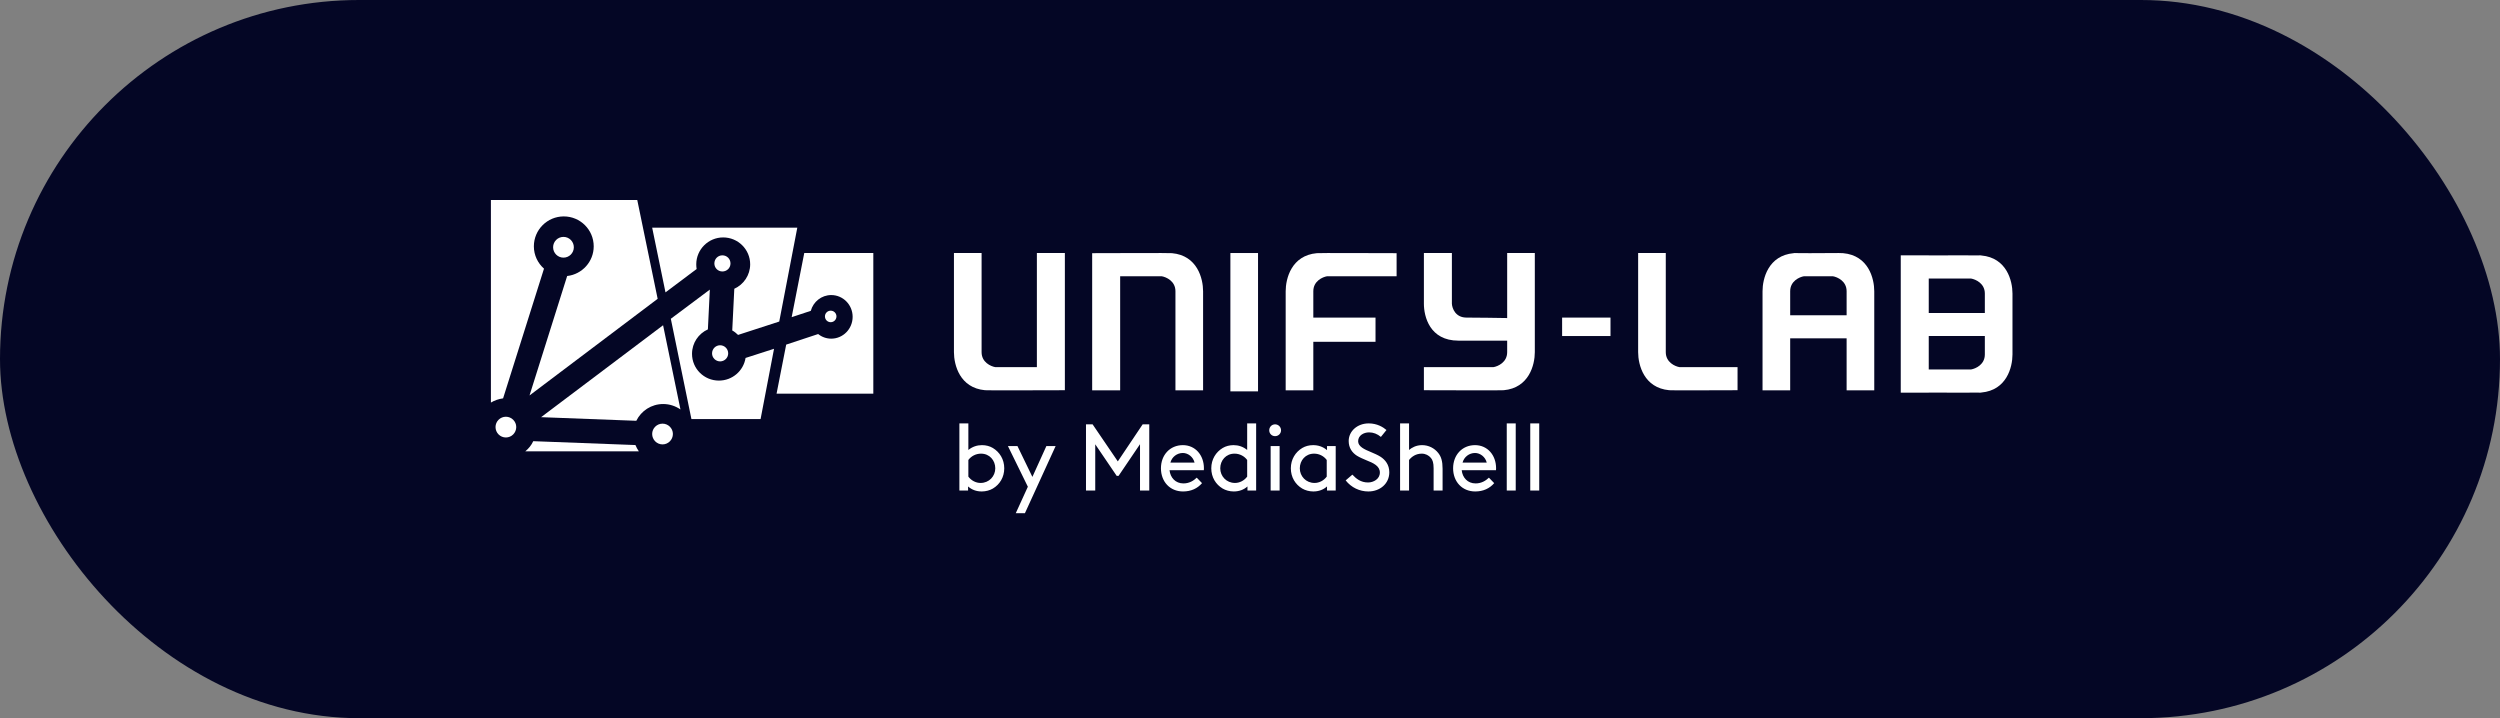 <?xml version="1.0" encoding="UTF-8"?> <svg xmlns="http://www.w3.org/2000/svg" width="550" height="158" viewBox="0 0 550 158" fill="none"><rect x="0" y="0" width="550" height="158" fill="#808080" stroke="none"/><rect width="550" height="158" rx="79" fill="#040625"></rect><path d="M209.868 55.666H215.95V77.478C215.95 79.71 217.977 80.606 218.991 80.775H228.113V55.666H234.271V85.848C228.755 85.848 217.517 85.921 216.71 85.848C211.135 85.34 209.868 80.268 209.868 77.478V55.666Z" fill="white"></path><path d="M360.391 55.666H366.472V77.478C366.472 79.71 368.5 80.606 369.513 80.775H378.636H382.26V85.848C376.744 85.848 368.04 85.921 367.233 85.848C361.658 85.34 360.391 80.268 360.391 77.478V55.666Z" fill="white"></path><path d="M264.68 85.88H258.598V64.069C258.598 61.837 256.571 60.941 255.558 60.772H246.435V85.88H240.277V55.699C245.793 55.699 257.031 55.626 257.838 55.699C263.413 56.206 264.68 61.279 264.68 64.069V85.88Z" fill="white"></path><path d="M282.849 85.88H288.93V75.195H302.614V69.869H288.93V64.069C288.93 61.837 290.958 60.941 291.971 60.772H301.094H307.252V55.699C301.736 55.699 290.498 55.626 289.691 55.699C284.116 56.206 282.849 61.279 282.849 64.069V85.88Z" fill="white"></path><path d="M337.66 55.666H331.578V69.972C329.61 69.938 325.065 69.869 322.633 69.869C320.2 69.869 319.474 67.84 319.415 66.826V55.666H313.257V66.826C313.257 69.616 314.524 74.942 320.859 74.942H331.578V77.478C331.578 79.71 329.551 80.606 328.537 80.775H313.257V85.848C318.772 85.848 330.01 85.921 330.818 85.848C336.393 85.34 337.66 80.268 337.66 77.478V55.666Z" fill="white"></path><path d="M276.767 55.666H270.686V86.101H276.767V55.666Z" fill="white"></path><path d="M343.666 69.87V73.928H354.309V69.87H343.666Z" fill="white"></path><path fill-rule="evenodd" clip-rule="evenodd" d="M424.324 56.192L424.843 56.191C429.112 56.177 433.522 56.162 435.134 56.188C435.633 56.179 435.65 56.171 435.663 56.175C435.674 56.177 435.682 56.186 435.904 56.206C441.479 56.714 442.746 61.786 442.746 64.576V68.855V74.942V77.985C442.746 80.775 441.479 85.848 435.904 86.355C435.707 86.373 435.678 86.382 435.667 86.386C435.666 86.386 435.665 86.387 435.663 86.387C435.658 86.388 435.653 86.388 435.626 86.387C435.576 86.385 435.455 86.379 435.134 86.374C433.522 86.399 429.112 86.385 424.844 86.371H424.843L424.324 86.369V86.388H418.166V86.355V56.206V56.174H424.324V56.192ZM436.665 74.942V73.927H424.324V81.282H427.289H433.447H433.624C434.637 81.114 436.665 80.217 436.665 77.985V74.942ZM436.665 68.855V64.576C436.665 62.344 434.637 61.448 433.624 61.279H427.289H424.324V68.855H436.665Z" fill="white"></path><path fill-rule="evenodd" clip-rule="evenodd" d="M387.758 85.88H393.84V74.435H406.256V85.88H412.338V64.069C412.338 61.279 411.071 56.206 405.496 55.699C405.032 55.657 404.246 55.663 402.616 55.676C401.546 55.685 400.11 55.696 398.163 55.699C395.522 55.695 394.997 55.673 394.878 55.667C394.851 55.666 394.846 55.666 394.841 55.667C394.839 55.668 394.838 55.668 394.837 55.668C394.826 55.672 394.797 55.681 394.6 55.699C389.025 56.206 387.758 61.279 387.758 64.069V85.88ZM406.256 69.362V64.069C406.256 61.837 404.229 60.941 403.215 60.772H396.88C395.867 60.941 393.84 61.837 393.84 64.069V69.362H406.256Z" fill="white"></path><path d="M212.977 107.913V107.019C213.787 107.747 214.806 108.121 215.99 108.121C216.884 108.121 217.777 107.871 218.442 107.476C219.938 106.582 220.936 105.001 220.936 103.026C220.936 101.05 219.917 99.448 218.421 98.554C217.756 98.159 216.946 97.93 216.032 97.93C214.972 97.93 213.933 98.263 213.039 98.991V93.147H211.065V107.913H212.977ZM213.039 104.856V101.195C213.642 100.384 214.639 99.802 215.824 99.802C217.715 99.802 218.961 101.299 218.961 103.026C218.961 104.773 217.611 106.249 215.72 106.249C214.723 106.249 213.704 105.75 213.039 104.856ZM223.469 112.904H225.484L232.237 98.138H230.201L227.126 104.918L223.843 98.138H221.744L226.128 107.081L223.469 112.904ZM238.917 107.913H240.953V97.743L245.67 104.689H246.086L250.803 97.722V107.913H252.839V93.355H251.385L245.92 101.507L240.372 93.355H238.917V107.913ZM257.299 103.442H264.842C264.863 103.254 264.863 103.109 264.863 103.026C264.863 100.114 262.951 97.93 260.229 97.93C257.403 97.93 255.408 100.093 255.408 103.026C255.408 105.958 257.382 108.121 260.27 108.121C262.037 108.121 263.45 107.455 264.447 106.291L263.283 105.085C262.618 105.729 261.663 106.353 260.354 106.353C258.608 106.353 257.465 105.085 257.299 103.442ZM260.229 99.656C261.372 99.656 262.515 100.53 262.805 101.778H257.486C257.818 100.509 258.961 99.656 260.229 99.656ZM274.441 107.019V107.913H276.352V93.147H274.378V98.991C273.485 98.263 272.446 97.93 271.386 97.93C270.472 97.93 269.662 98.159 268.997 98.554C267.501 99.448 266.482 101.05 266.482 103.026C266.482 105.001 267.48 106.582 268.976 107.476C269.641 107.871 270.534 108.121 271.428 108.121C272.591 108.121 273.63 107.747 274.441 107.019ZM274.378 101.195V104.856C273.713 105.75 272.695 106.249 271.698 106.249C269.807 106.249 268.456 104.773 268.456 103.026C268.456 101.299 269.703 99.802 271.594 99.802C272.778 99.802 273.776 100.384 274.378 101.195ZM279.542 98.138V107.913H281.516V98.138H279.542ZM279.231 94.665C279.231 95.393 279.792 95.955 280.519 95.955C281.246 95.955 281.828 95.393 281.828 94.665C281.828 93.937 281.246 93.355 280.519 93.355C279.792 93.355 279.231 93.937 279.231 94.665ZM291.943 107.019V107.913H293.855V98.138H291.943V99.033C291.05 98.263 289.99 97.93 288.889 97.93C287.975 97.93 287.164 98.159 286.499 98.554C285.003 99.448 283.985 101.05 283.985 103.026C283.985 105.001 284.982 106.582 286.478 107.476C287.143 107.871 288.037 108.121 288.93 108.121C290.094 108.121 291.133 107.747 291.943 107.019ZM291.881 101.195V104.856C291.216 105.75 290.198 106.249 289.2 106.249C287.31 106.249 285.959 104.773 285.959 103.026C285.959 101.299 287.206 99.802 289.097 99.802C290.281 99.802 291.278 100.384 291.881 101.195ZM297.523 104.419L296.047 105.688C297.294 107.268 299.123 108.121 301.034 108.121C303.59 108.121 305.647 106.416 305.647 103.899C305.647 102.235 304.733 101.154 303.757 100.509C303.112 100.093 302.364 99.781 301.637 99.469C300.162 98.866 298.79 98.242 298.79 97.078C298.79 95.809 299.996 95.123 301.201 95.123C302.136 95.123 303.008 95.456 303.798 96.121L305.024 94.603C304.276 93.958 302.946 93.147 301.118 93.147C298.583 93.147 296.712 94.894 296.712 97.015C296.712 98.533 297.46 99.573 298.52 100.26C299.164 100.655 299.871 100.946 300.598 101.258C302.136 101.861 303.57 102.506 303.57 103.961C303.57 105.396 302.157 106.145 300.972 106.145C299.372 106.145 298.354 105.313 297.523 104.419ZM309.992 98.991V93.147H308.018V107.913H309.992V101.195C310.574 100.468 311.488 99.802 312.797 99.802C313.607 99.802 314.335 100.176 314.813 100.759C315.166 101.195 315.394 101.778 315.394 103.026V107.913H317.368V103.13C317.368 101.445 317.057 100.468 316.413 99.656C315.581 98.596 314.293 97.93 312.859 97.93C311.509 97.93 310.553 98.513 309.992 98.991ZM321.575 103.442H329.118C329.139 103.254 329.139 103.109 329.139 103.026C329.139 100.114 327.227 97.93 324.505 97.93C321.679 97.93 319.684 100.093 319.684 103.026C319.684 105.958 321.659 108.121 324.547 108.121C326.313 108.121 327.726 107.455 328.723 106.291L327.56 105.085C326.895 105.729 325.939 106.353 324.63 106.353C322.884 106.353 321.742 105.085 321.575 103.442ZM324.505 99.656C325.648 99.656 326.791 100.53 327.082 101.778H321.762C322.095 100.509 323.238 99.656 324.505 99.656ZM331.486 93.147V107.913H333.46V93.147H331.486ZM336.656 93.147V107.913H338.63V93.147H336.656Z" fill="white"></path><path fill-rule="evenodd" clip-rule="evenodd" d="M108 44H140.198L144.684 65.739L116.494 87L124.776 60.722C128.067 60.351 130.616 57.564 130.616 54.193C130.616 50.556 127.669 47.61 124.033 47.61C120.396 47.61 117.45 50.556 117.45 54.193C117.45 56.157 118.326 57.909 119.679 59.103L110.681 87.637C109.699 87.77 108.796 88.088 108 88.566V44ZM145.878 71.552L149.701 90.079C148.613 89.336 147.312 88.885 145.905 88.885C143.304 88.885 141.074 90.371 139.986 92.574L119.042 91.778L145.878 71.552ZM117.317 97.06L139.8 97.91C139.986 98.388 140.251 98.865 140.543 99.29H115.565C116.308 98.679 116.919 97.936 117.317 97.06Z" fill="white"></path><path fill-rule="evenodd" clip-rule="evenodd" d="M143.477 50.087H175.405L171.434 70.74L162.373 73.683C161.999 73.312 161.573 72.967 161.093 72.702L161.546 63.529C163.599 62.601 165.038 60.533 165.038 58.147C165.038 54.886 162.373 52.234 159.094 52.234C155.843 52.234 153.178 54.886 153.178 58.147C153.178 58.491 153.204 58.836 153.258 59.181L146.408 64.324L143.477 50.087ZM170.288 76.732L167.33 92.188H152.112L147.581 70.13L156.163 63.714L155.736 72.463C153.684 73.391 152.245 75.433 152.245 77.845C152.245 81.106 154.884 83.731 158.162 83.731C161.12 83.731 163.572 81.584 164.025 78.747L170.288 76.732Z" fill="white"></path><path fill-rule="evenodd" clip-rule="evenodd" d="M192.13 55.666H176.937L174.165 69.775L178.375 68.385C178.924 66.381 180.729 64.912 182.873 64.912C185.462 64.912 187.58 67.049 187.58 69.695C187.58 72.367 185.462 74.504 182.873 74.504C181.8 74.504 180.781 74.13 179.996 73.489L172.962 75.814L170.844 86.609H192.13V55.666Z" fill="white"></path><path fill-rule="evenodd" clip-rule="evenodd" d="M123.964 52.116C125.223 52.116 126.245 53.139 126.245 54.398C126.245 55.658 125.223 56.681 123.964 56.681C122.706 56.681 121.684 55.658 121.684 54.398C121.684 53.139 122.706 52.116 123.964 52.116Z" fill="white"></path><path fill-rule="evenodd" clip-rule="evenodd" d="M111.294 91.681C112.553 91.681 113.575 92.71 113.575 93.951C113.575 95.217 112.553 96.246 111.294 96.246C110.036 96.246 109.014 95.217 109.014 93.951C109.014 92.71 110.036 91.681 111.294 91.681Z" fill="white"></path><path fill-rule="evenodd" clip-rule="evenodd" d="M145.757 93.203C147.016 93.203 148.038 94.232 148.038 95.472C148.038 96.739 147.016 97.768 145.757 97.768C144.499 97.768 143.477 96.739 143.477 95.472C143.477 94.232 144.499 93.203 145.757 93.203Z" fill="white"></path><path fill-rule="evenodd" clip-rule="evenodd" d="M158.92 56.174C159.922 56.174 160.708 56.96 160.708 57.963C160.708 58.938 159.922 59.725 158.92 59.725C157.946 59.725 157.16 58.938 157.16 57.963C157.16 56.96 157.946 56.174 158.92 56.174Z" fill="white"></path><path fill-rule="evenodd" clip-rule="evenodd" d="M158.427 75.957C159.395 75.957 160.201 76.743 160.201 77.746C160.201 78.721 159.395 79.507 158.427 79.507C157.46 79.507 156.653 78.721 156.653 77.746C156.653 76.743 157.46 75.957 158.427 75.957Z" fill="white"></path><path fill-rule="evenodd" clip-rule="evenodd" d="M182.754 68.348C183.453 68.348 184.021 68.911 184.021 69.603C184.021 70.32 183.453 70.884 182.754 70.884C182.056 70.884 181.487 70.32 181.487 69.603C181.487 68.911 182.056 68.348 182.754 68.348Z" fill="white"></path></svg> 